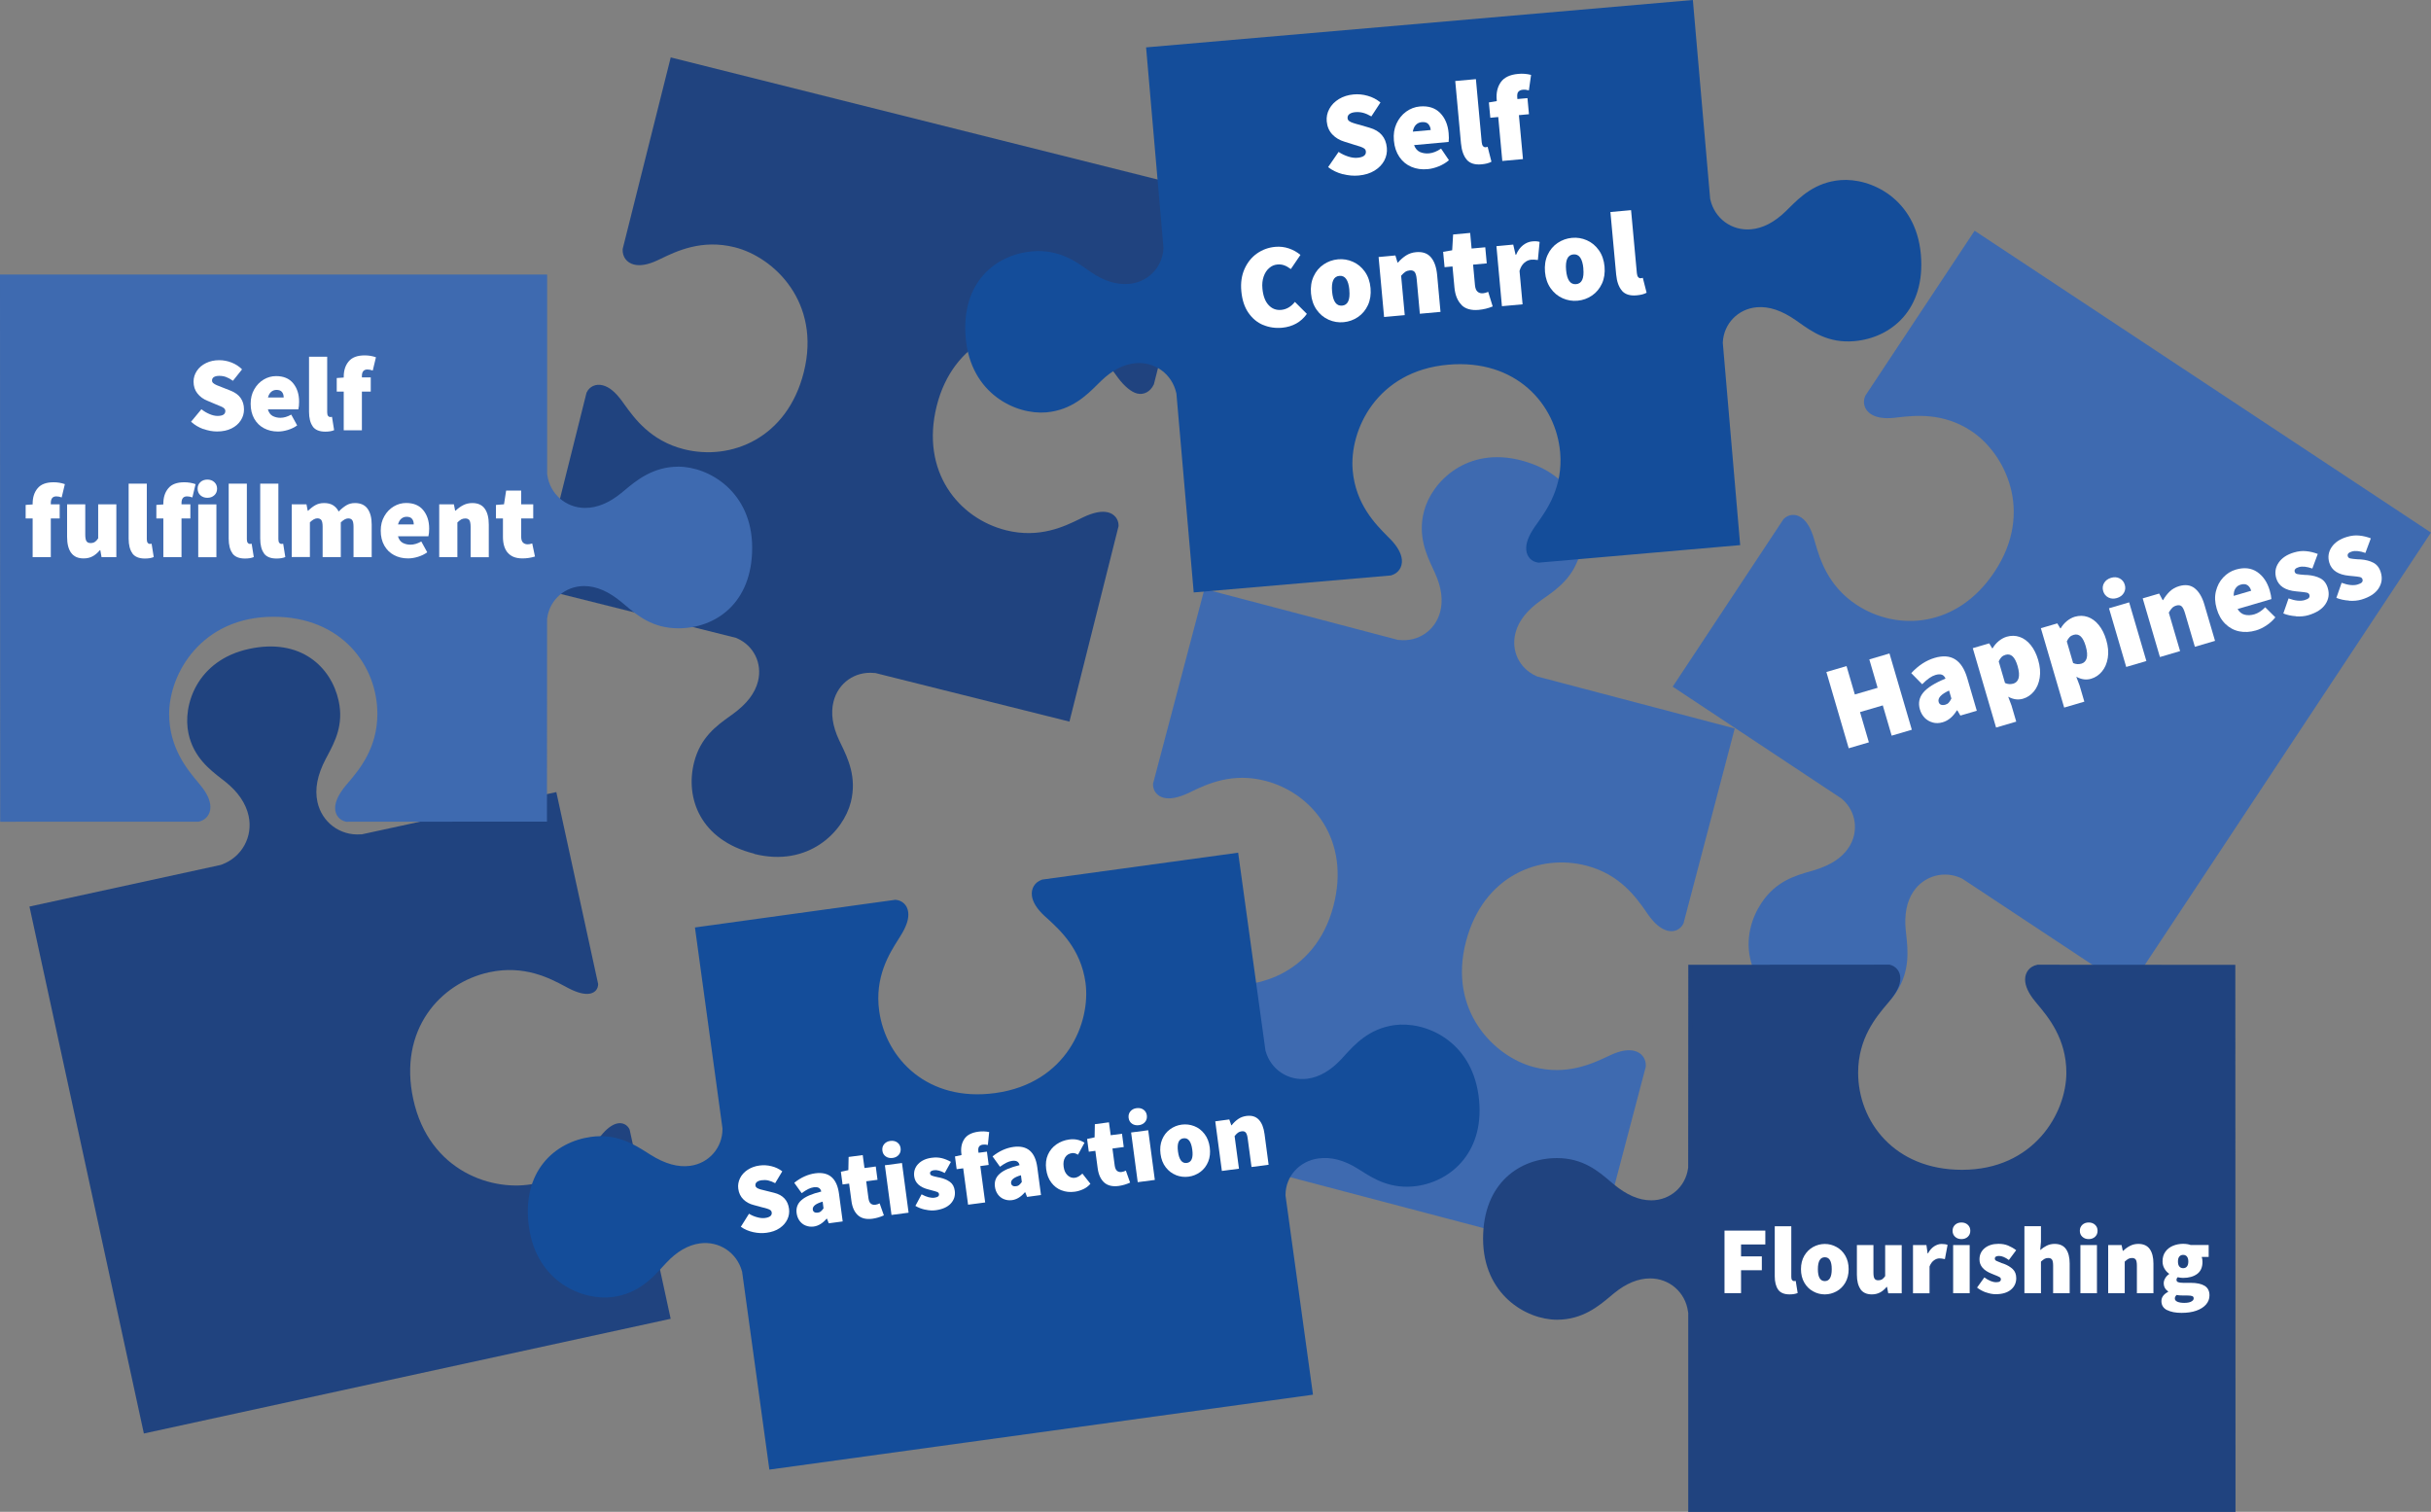 <svg xmlns="http://www.w3.org/2000/svg" id="Layer_2" viewBox="0 0 389.48 242.23"><rect x="0" y="0" width="389.48" height="242.23" fill="#808080" stroke="none"/><defs><style>.cls-1{fill:#20437f;}.cls-1,.cls-2,.cls-3,.cls-4{stroke-width:0px;}.cls-2{fill:#fff;}.cls-3{fill:#3e6ab0;}.cls-4{fill:#144d9a;}</style></defs><g id="Layer_1-2"><path class="cls-1" d="m4.72,145.25l30.65-6.67.16-.06c3.22-1.18,5.03-4.46,4.3-7.8-.44-2.01-1.7-3.86-3.78-5.51l-.57-.44c-1.89-1.47-4.47-3.47-5.28-7.23-.99-4.55,1.36-11.76,9.69-13.57,8.28-1.8,13.19,2.89,14.37,8.34.83,3.82-.62,6.55-1.79,8.75l-.27.51c-1.36,2.59-1.8,4.85-1.34,6.93.71,3.25,3.62,5.43,6.93,5.18h.17s31.17-6.77,31.17-6.77l6.7,30.75c0,.78-.47,1.36-1.26,1.53-.87.19-2.06-.11-3.54-.88l-.5-.27c-2.44-1.3-6.54-3.48-12.16-2.26-7.86,1.71-14.57,9.24-12.16,20.33,2.54,11.7,12.94,14.95,19.51,13.52,5.53-1.2,8.4-4.89,10.11-7.1l.43-.54c.89-1.12,1.81-1.81,2.64-1.99s1.64.2,1.98,1l6.57,30.3-84.4,18.38L4.72,145.25Z"></path><path class="cls-3" d="m178.7,148.44l.03-.06c.53-1.05,1.61-1.53,2.76-1.23.98.26,1.99,1.07,2.93,2.37l.4.57c1.57,2.2,4.2,5.89,9.46,7.28,6.27,1.65,16.41-1.04,19.35-12.19,2.78-10.56-3.35-18.09-10.85-20.06-5.34-1.41-9.41.52-11.84,1.68l-.51.25c-1.68.78-2.99,1.03-4.02.76s-1.69-1.12-1.68-2.15v-.08s8.24-31.21,8.24-31.21l31.02,8.16h.14c3.1.35,5.82-1.51,6.61-4.51.48-1.84.21-3.92-.83-6.19l-.3-.66c-1.05-2.24-2.5-5.32-1.46-9.27,1.25-4.75,6.91-10.41,15.58-8.13,8.62,2.27,10.97,9.04,9.47,14.73-1.06,4-3.7,5.85-5.82,7.34l-.47.33c-2.26,1.6-3.6,3.3-4.1,5.2-.76,2.87.6,5.72,3.3,6.94l.14.07,31.68,8.34-8.21,31.23-.03.06c-.49.95-1.49,1.39-2.56,1.1s-2.06-1.13-3.13-2.64l-.32-.47c-1.55-2.2-4.13-5.89-9.47-7.29-7.5-1.98-16.55,1.55-19.33,12.11-2.94,11.15,4.56,18.49,10.83,20.14,5.27,1.39,9.37-.53,11.83-1.68l.63-.29c1.44-.66,2.72-.87,3.71-.61,1.15.3,1.86,1.26,1.8,2.45v.07s-8.06,30.6-8.06,30.6l-84.99-22.39,8.09-30.66Z"></path><path class="cls-3" d="m179.3,148.66c.39-.77,1.17-1.12,2.02-.89s1.73.95,2.58,2.12l.4.56c1.62,2.27,4.33,6.08,9.82,7.52,6.52,1.72,17.08-1.07,20.13-12.65,2.89-10.97-3.5-18.79-11.3-20.84-5.57-1.47-9.76.53-12.27,1.72l-.51.25c-1.51.7-2.71.94-3.59.71-.76-.2-1.21-.78-1.2-1.52l8.05-30.53,30.45,8.01.19.02c3.42.37,6.41-1.68,7.29-4.99.52-1.98.23-4.22-.86-6.62l-.3-.66c-1.02-2.16-2.4-5.12-1.42-8.84,1.19-4.5,6.56-9.85,14.8-7.68s10.44,8.56,9.02,13.95c-1,3.78-3.53,5.55-5.57,6.98l-.47.33c-2.38,1.69-3.8,3.51-4.35,5.57-.84,3.18.66,6.34,3.65,7.69l.19.09,31.12,8.19-8.03,30.55c-.35.69-1.04.98-1.83.78-.87-.23-1.8-1.03-2.77-2.39l-.32-.46c-1.59-2.27-4.26-6.08-9.83-7.54-7.81-2.06-17.22,1.6-20.11,12.57-3.05,11.58,4.76,19.21,11.28,20.93,5.49,1.45,9.73-.53,12.26-1.72l.63-.29c1.31-.59,2.44-.79,3.28-.57s1.37.93,1.32,1.8l-7.88,29.93-83.76-22.07,7.91-29.98Z"></path><path class="cls-1" d="m120.84,136.78c-8.65-2.17-11.08-8.91-9.64-14.62,1.01-4.02,3.63-5.9,5.74-7.41l.46-.33c2.24-1.63,3.56-3.34,4.04-5.25.72-2.88-.67-5.72-3.38-6.91l-.14-.06-31.79-7.96,7.84-31.32.03-.06c.47-.96,1.47-1.4,2.55-1.13s2.07,1.11,3.16,2.61l.33.46c1.57,2.18,4.19,5.84,9.55,7.18,7.52,1.89,16.53-1.75,19.19-12.35,2.81-11.19-4.78-18.44-11.07-20.01-5.28-1.33-9.36.64-11.8,1.82l-.64.3c-1.44.67-2.71.9-3.69.65-1.17-.29-1.88-1.25-1.82-2.43v-.06s7.7-30.7,7.7-30.7l85.25,21.38-7.84,30.99-.03.06c-.54,1.13-1.59,1.69-2.66,1.42-.92-.23-2.03-1.14-3.04-2.49l-.41-.56c-1.6-2.2-4.27-5.85-9.55-7.17-7.32-1.84-16.49,1.81-19.1,12.19-2.66,10.6,3.57,18.05,11.09,19.94,5.37,1.35,9.41-.63,11.82-1.81l.51-.25c1.64-.79,2.99-1.06,4.01-.81s1.71,1.08,1.7,2.13v.08s-7.87,31.32-7.87,31.32l-31.12-7.79h-.14c-3.09-.31-5.79,1.58-6.54,4.59-.46,1.85-.16,3.93.9,6.18l.31.65c1.08,2.23,2.56,5.29,1.57,9.25-1.2,4.77-6.79,10.5-15.48,8.32Z"></path><path class="cls-1" d="m121,136.16c-8.22-2.06-10.54-8.44-9.18-13.85.95-3.79,3.47-5.59,5.49-7.04l.47-.33c2.36-1.72,3.76-3.55,4.28-5.62.8-3.19-.74-6.33-3.74-7.65l-.19-.08-31.22-7.82,7.67-30.64c.34-.69,1.03-1,1.82-.8.87.22,1.81,1.01,2.8,2.37l.33.45c1.62,2.25,4.33,6.03,9.92,7.43,7.83,1.96,17.2-1.81,19.96-12.81,2.91-11.61-4.99-19.15-11.53-20.79-5.5-1.38-9.72.65-12.24,1.86l-.63.29c-1.3.6-2.43.82-3.27.61s-1.39-.91-1.34-1.78l7.53-30.02,84.01,21.07-7.66,30.31c-.32.67-.99,1.31-1.93,1.07-.77-.19-1.77-1.03-2.68-2.25l-.41-.55c-1.65-2.25-4.4-6.03-9.91-7.42-7.62-1.91-17.17,1.88-19.87,12.65-2.76,11.01,3.72,18.75,11.55,20.71,5.59,1.4,9.76-.64,12.25-1.86l.51-.25c1.5-.72,2.7-.98,3.57-.76.77.19,1.22.77,1.22,1.51l-7.69,30.62-30.55-7.65-.19-.02c-3.42-.33-6.39,1.76-7.23,5.09-.5,1.99-.18,4.22.94,6.61l.31.65c1.04,2.15,2.46,5.09,1.53,8.82-1.13,4.51-6.44,9.93-14.71,7.85Z"></path><path class="cls-3" d="m55.41,131.65c-1.05-.23-1.72-1.09-1.72-2.18,0-1.04.59-2.28,1.76-3.68l.37-.43c1.73-2.05,4.64-5.48,4.64-10.98,0-7.73-5.72-15.56-16.64-15.56-11.53,0-16.72,9.1-16.72,15.56,0,5.43,2.9,8.91,4.64,10.98l.44.54c1,1.22,1.53,2.4,1.53,3.41,0,1.19-.75,2.12-1.91,2.35h-.06s-25.31,0-25.31,0H.03s-.03-87.67-.03-87.67h87.66s0,31.95,0,31.95l.02.12c.42,3.08,2.97,5.32,6.07,5.32,1.9,0,3.85-.8,5.78-2.38l.56-.46c1.79-1.5,4.5-3.77,8.59-3.77,4.91,0,11.83,4.03,11.83,12.99s-5.94,12.91-11.83,12.91c-4.14,0-6.6-2.08-8.58-3.76l-.45-.38c-2.12-1.77-4.1-2.63-6.07-2.63-3.01,0-5.49,2.15-5.91,5.12l-.02.13-.02,32.49-32.16.02-.07-.02Z"></path><path class="cls-3" d="m55.54,131.02c-.75-.16-1.22-.75-1.22-1.56,0-.89.54-1.99,1.61-3.26l.37-.44c1.78-2.11,4.79-5.65,4.79-11.39,0-8.05-5.93-16.2-17.28-16.2-11.97,0-17.36,9.47-17.36,16.2,0,5.66,3,9.25,4.79,11.39l.44.54c.9,1.1,1.39,2.14,1.39,3s-.55,1.56-1.4,1.73H6.42s-5.75-.01-5.75-.01l-.03-86.39h86.38s0,31.36,0,31.36l.02.17c.47,3.4,3.28,5.87,6.71,5.87,2.05,0,4.13-.85,6.18-2.53l.56-.46c1.83-1.54,4.34-3.63,8.19-3.63,4.65,0,11.19,3.83,11.19,12.36s-5.62,12.27-11.19,12.27c-3.91,0-6.27-2-8.17-3.61l-.44-.38c-2.24-1.87-4.36-2.79-6.49-2.79-3.33,0-6.08,2.38-6.54,5.67l-.02.17-.02,31.9-31.46.02Z"></path><path class="cls-2" d="m32.58,68.75c-.74-.27-1.4-.66-1.97-1.18l1.66-2c.39.32.82.57,1.29.77.46.2.89.3,1.29.3.83,0,1.25-.26,1.25-.78,0-.17-.06-.31-.17-.42-.11-.11-.29-.21-.53-.32s-.5-.22-.8-.33l-1.37-.58c-.66-.26-1.19-.65-1.6-1.17-.41-.52-.62-1.15-.62-1.9,0-.62.18-1.19.53-1.72.35-.53.84-.94,1.47-1.25s1.33-.46,2.11-.46c.66,0,1.31.12,1.96.37.65.25,1.22.62,1.7,1.1l-1.46,1.83c-.38-.27-.75-.47-1.09-.6-.34-.13-.71-.19-1.11-.19-.36,0-.64.07-.85.19-.2.13-.3.31-.3.55,0,.17.06.31.19.42.12.11.32.23.58.34.26.11.55.23.86.34l1.34.53c1.43.56,2.15,1.57,2.15,3.02,0,.63-.17,1.22-.52,1.75-.34.54-.84.97-1.49,1.29s-1.41.48-2.3.48c-.72,0-1.45-.13-2.19-.4Z"></path><path class="cls-2" d="m47.8,65.59h-4.88c.14.5.39.85.75,1.05.37.2.79.3,1.26.3.54,0,1.12-.17,1.73-.51l.95,1.73c-.44.32-.94.56-1.5.73-.56.17-1.09.25-1.58.25-.84,0-1.58-.18-2.24-.53-.66-.35-1.18-.86-1.56-1.53-.38-.67-.57-1.47-.57-2.38s.19-1.66.58-2.33c.38-.67.89-1.19,1.51-1.56s1.28-.55,1.98-.55c1.2,0,2.11.38,2.74,1.15.63.77.95,1.75.95,2.95,0,.5-.04.9-.12,1.22Zm-2.35-1.9c0-.36-.09-.66-.27-.88-.18-.23-.47-.34-.88-.34-.32,0-.6.1-.84.3-.24.2-.42.51-.53.92h2.52Z"></path><path class="cls-2" d="m50.11,68.32c-.4-.55-.6-1.34-.6-2.35v-8.81h2.91v8.91c0,.26.05.45.14.57s.21.18.33.18c.11,0,.21-.01.3-.03l.34,2.13c-.35.16-.83.24-1.42.24-.94,0-1.61-.28-2.01-.83Z"></path><path class="cls-2" d="m58.21,59.46c-.15.16-.23.43-.23.81v.2h1.42v2.27h-1.42v6.2h-2.91v-6.2h-1.12v-2.17l1.12-.08v-.12c0-1.01.26-1.83.8-2.47.53-.64,1.38-.96,2.56-.96.63,0,1.23.1,1.8.3l-.51,2.13c-.3-.11-.59-.17-.85-.17-.28,0-.5.08-.65.24Z"></path><path class="cls-2" d="m8.37,79.79c-.15.16-.23.43-.23.81v.2h1.42v2.27h-1.42v6.2h-2.91v-6.2h-1.12v-2.17l1.12-.08v-.12c0-1.01.26-1.83.8-2.47.53-.64,1.38-.96,2.56-.96.63,0,1.23.1,1.8.3l-.51,2.13c-.3-.11-.59-.17-.85-.17-.28,0-.5.08-.65.24Z"></path><path class="cls-2" d="m11.39,88.57c-.43-.6-.64-1.45-.64-2.55v-5.22h2.91v4.85c0,.52.07.88.2,1.07.13.19.35.29.65.29.27,0,.49-.06.67-.17.18-.11.36-.3.55-.58v-5.46h2.91v8.47h-2.37l-.2-1.12h-.07c-.36.43-.75.76-1.16.98-.41.23-.9.34-1.45.34-.9,0-1.57-.3-2-.91Z"></path><path class="cls-2" d="m21.21,88.65c-.4-.55-.6-1.34-.6-2.35v-8.81h2.91v8.91c0,.26.05.45.14.57s.21.18.33.18c.11,0,.21-.01.3-.03l.34,2.13c-.35.16-.83.24-1.42.24-.94,0-1.61-.28-2.01-.83Z"></path><path class="cls-2" d="m29.31,79.79c-.15.16-.23.43-.23.81v.2h1.42v2.27h-1.42v6.2h-2.91v-6.2h-1.12v-2.17l1.12-.08v-.12c0-1.01.26-1.83.8-2.47.53-.64,1.38-.96,2.56-.96.63,0,1.23.1,1.8.3l-.51,2.13c-.3-.11-.59-.17-.85-.17-.28,0-.5.08-.65.24Zm2.79-.44c-.29-.27-.44-.62-.44-1.05s.15-.78.44-1.05c.29-.27.67-.41,1.12-.41s.83.14,1.12.41c.29.27.44.62.44,1.05s-.15.78-.44,1.05c-.29.27-.67.41-1.12.41s-.82-.14-1.12-.41Zm-.34,1.46h2.91v8.47h-2.91v-8.47Z"></path><path class="cls-2" d="m37.24,88.65c-.4-.55-.6-1.34-.6-2.35v-8.81h2.91v8.91c0,.26.05.45.14.57s.21.18.33.18c.11,0,.21-.01.3-.03l.34,2.13c-.35.16-.83.24-1.42.24-.94,0-1.61-.28-2.01-.83Z"></path><path class="cls-2" d="m42.29,88.65c-.4-.55-.6-1.34-.6-2.35v-8.81h2.91v8.91c0,.26.05.45.14.57s.21.18.33.18c.11,0,.21-.01.3-.03l.34,2.13c-.35.16-.83.24-1.42.24-.94,0-1.61-.28-2.01-.83Z"></path><path class="cls-2" d="m46.73,80.8h2.37l.2,1.03h.07c.41-.4.8-.7,1.19-.91s.84-.32,1.36-.32c.56,0,1.04.11,1.42.34.38.23.69.56.92,1.02.42-.43.83-.76,1.23-1,.4-.24.86-.36,1.38-.36.9,0,1.58.3,2.02.91s.66,1.46.66,2.54v5.22h-2.91v-4.85c0-.52-.07-.88-.2-1.07-.13-.19-.35-.29-.65-.29-.36,0-.76.22-1.19.64v5.56h-2.91v-4.85c0-.52-.07-.88-.2-1.07-.13-.19-.35-.29-.65-.29-.36,0-.76.22-1.19.64v5.56h-2.91v-8.47Z"></path><path class="cls-2" d="m68.64,85.92h-4.88c.14.5.39.85.75,1.05.37.2.79.3,1.26.3.54,0,1.12-.17,1.73-.51l.95,1.73c-.44.32-.94.56-1.5.73-.56.17-1.09.25-1.58.25-.84,0-1.58-.18-2.24-.53-.66-.35-1.18-.86-1.56-1.53-.38-.67-.57-1.47-.57-2.38s.19-1.66.58-2.33c.38-.67.89-1.19,1.51-1.56s1.28-.55,1.98-.55c1.2,0,2.11.38,2.74,1.15.63.77.95,1.75.95,2.95,0,.5-.04.9-.12,1.22Zm-2.35-1.9c0-.36-.09-.66-.27-.88-.18-.23-.47-.34-.88-.34-.32,0-.6.1-.84.3-.24.2-.42.51-.53.92h2.52Z"></path><path class="cls-2" d="m70.35,80.8h2.37l.2,1.02h.07c.39-.37.81-.67,1.24-.89.43-.22.91-.33,1.44-.33.9,0,1.57.3,2,.91.43.6.64,1.45.64,2.55v5.22h-2.91v-4.85c0-.52-.07-.88-.19-1.07-.13-.19-.35-.29-.65-.29-.25,0-.46.05-.64.14-.18.1-.39.26-.64.5v5.56h-2.91v-8.47Z"></path><path class="cls-2" d="m81.34,88.56c-.51-.61-.76-1.46-.76-2.54v-2.95h-1.12v-2.17l1.29-.1.34-2.2h2.41v2.2h1.93v2.27h-1.93v2.9c0,.44.09.76.28.95s.43.29.74.29c.23,0,.47-.04.75-.14l.44,2.1c-.66.2-1.32.3-2,.3-1.06,0-1.85-.3-2.35-.91Z"></path><path class="cls-3" d="m286.45,161.66c-7.44-4.92-7.49-12.08-4.24-16.99,2.29-3.46,5.38-4.36,7.87-5.08l.55-.16c2.65-.79,4.47-1.98,5.55-3.62,1.66-2.51,1.24-5.77-1.01-7.75l-.1-.09-27.08-17.95,17.75-26.84.05-.05c.76-.75,1.85-.84,2.77-.23s1.58,1.75,2.09,3.5l.16.55c.75,2.58,2.01,6.89,6.6,9.93,6.45,4.27,16.13,3.82,22.16-5.29,6.37-9.62,1.64-18.97-3.74-22.53-4.53-3-9.02-2.49-11.71-2.19l-.7.08c-1.58.16-2.85-.05-3.69-.61-1-.66-1.36-1.79-.91-2.88l.03-.06,17.51-26.43,73.11,48.36-48.39,73.12-26.66-17.64-.11-.06c-2.79-1.35-6.07-.45-7.78,2.13-1.05,1.59-1.45,3.65-1.21,6.14l.08.73c.27,2.46.64,5.84-1.6,9.23-2.71,4.1-9.89,7.64-17.37,2.69Z"></path><path class="cls-3" d="m286.8,161.13c-7.07-4.68-7.13-11.46-4.05-16.11,2.16-3.26,5.13-4.12,7.52-4.82l.55-.16c2.81-.84,4.73-2.1,5.91-3.88,1.84-2.78,1.37-6.39-1.12-8.58l-.13-.11-26.59-17.62,17.36-26.25c.55-.54,1.3-.61,1.97-.16.74.49,1.36,1.55,1.83,3.15l.16.54c.77,2.65,2.07,7.11,6.86,10.28,6.71,4.44,16.78,3.99,23.04-5.47,6.61-9.98,1.68-19.7-3.92-23.42-4.72-3.13-9.37-2.6-12.14-2.29l-.69.08c-1.42.14-2.55-.04-3.27-.51s-1-1.31-.67-2.11l17.13-25.85,72.05,47.66-47.69,72.05-26.16-17.31-.15-.08c-3.09-1.49-6.7-.5-8.59,2.36-1.13,1.71-1.57,3.92-1.31,6.55l.08.72c.26,2.38.63,5.62-1.5,8.83-2.57,3.88-9.37,7.22-16.48,2.51Z"></path><path class="cls-2" d="m292.61,107.67l3.23-.95,1.33,4.55,3.65-1.07-1.33-4.55,3.23-.95,3.58,12.22-3.23.95-1.42-4.85-3.65,1.07,1.42,4.85-3.23.95-3.58-12.22Z"></path><path class="cls-2" d="m309.65,115.76c-.51-.14-.94-.39-1.3-.76-.35-.37-.61-.82-.76-1.35-.29-.99-.11-1.88.53-2.67.65-.79,1.84-1.54,3.58-2.25-.14-.33-.33-.54-.59-.63-.26-.09-.59-.08-1.01.04-.33.1-.66.26-1,.5-.34.24-.72.56-1.14.99l-1.75-1.78c1.14-1.23,2.39-2.05,3.77-2.45,2.61-.76,4.34.32,5.2,3.25l1.53,5.23-2.63.77-.49-.84-.08.02c-.62,1-1.37,1.63-2.26,1.89-.56.17-1.1.18-1.61.04Zm2.58-3.2c.14-.16.28-.37.41-.64l-.37-1.28c-1.3.6-1.85,1.21-1.67,1.84.06.21.19.36.37.43.19.07.42.07.69,0,.24-.07.43-.18.56-.34Z"></path><path class="cls-2" d="m316.07,103.85l2.63-.77.48.8.07-.02c.26-.44.59-.83.98-1.15s.81-.55,1.26-.69c.73-.21,1.42-.2,2.09.03.67.23,1.26.67,1.77,1.3.51.63.91,1.43,1.19,2.38.31,1.04.39,2,.25,2.87-.14.87-.45,1.6-.93,2.18-.48.58-1.06.97-1.74,1.17-.78.23-1.57.12-2.38-.32l.53,1.4.76,2.59-3.23.95-3.73-12.71Zm7.33,4.82c.14-.46.09-1.11-.15-1.95-.22-.75-.49-1.27-.81-1.56-.32-.29-.7-.37-1.14-.24-.25.07-.46.19-.63.36-.17.17-.32.4-.45.69l1.01,3.46c.43.2.87.23,1.34.1.41-.12.69-.41.84-.87Z"></path><path class="cls-2" d="m326.98,100.65l2.63-.77.48.8.07-.02c.26-.44.59-.83.98-1.15s.81-.55,1.26-.69c.73-.21,1.42-.2,2.09.03.67.23,1.26.67,1.77,1.3.51.63.91,1.43,1.19,2.38.31,1.04.39,2,.25,2.87-.14.87-.45,1.6-.93,2.18-.48.58-1.06.97-1.74,1.17-.78.23-1.57.12-2.38-.32l.53,1.4.76,2.59-3.23.95-3.73-12.71Zm7.33,4.82c.14-.46.09-1.11-.15-1.95-.22-.75-.49-1.27-.81-1.56-.32-.29-.7-.37-1.14-.24-.25.07-.46.19-.63.36-.17.17-.32.4-.45.69l1.01,3.46c.43.2.87.23,1.34.1.41-.12.69-.41.84-.87Z"></path><path class="cls-2" d="m337.79,95.73c-.41-.21-.69-.55-.83-1.02s-.09-.91.15-1.31c.24-.4.61-.67,1.11-.82s.96-.12,1.37.09c.41.21.69.55.83,1.02s.09.91-.15,1.31c-.24.4-.61.67-1.11.82s-.96.12-1.37-.09Zm.1,1.73l3.23-.95,2.76,9.4-3.23.95-2.76-9.4Z"></path><path class="cls-2" d="m343.3,95.87l2.63-.77.56,1.06.07-.02c.32-.54.68-1.01,1.08-1.39s.9-.66,1.49-.84c1-.29,1.84-.18,2.51.36s1.19,1.4,1.54,2.62l1.7,5.79-3.23.95-1.58-5.38c-.17-.58-.36-.95-.56-1.12-.21-.17-.48-.21-.82-.11-.28.08-.5.2-.67.37-.17.17-.35.42-.55.76l1.81,6.17-3.23.95-2.76-9.4Z"></path><path class="cls-2" d="m363.9,95.99l-5.41,1.59c.31.51.7.81,1.18.92.47.11.97.08,1.5-.07.6-.18,1.19-.55,1.75-1.13l1.62,1.61c-.39.49-.86.93-1.43,1.3-.56.37-1.12.64-1.68.8-.93.27-1.82.32-2.66.15-.85-.17-1.59-.57-2.23-1.19s-1.11-1.44-1.4-2.46-.33-1.9-.12-2.77c.21-.87.6-1.61,1.17-2.22.57-.61,1.24-1.03,2.02-1.26,1.33-.39,2.47-.26,3.42.38.95.65,1.62,1.63,2.01,2.96.16.55.25,1.02.27,1.39Zm-3.23-1.34c-.12-.4-.31-.7-.59-.89s-.64-.22-1.09-.09c-.35.1-.63.3-.83.6-.21.3-.3.7-.29,1.2l2.8-.82Z"></path><path class="cls-2" d="m367.84,98.73c-.74-.05-1.41-.19-2.02-.44l.84-2.41c1.04.38,1.89.47,2.57.27.34-.1.57-.22.68-.35.12-.14.15-.3.09-.49s-.2-.31-.43-.36-.62-.1-1.17-.15c-.07,0-.15-.01-.23-.02-.08,0-.18-.02-.29-.03-1.76-.16-2.82-.86-3.19-2.09-.27-.91-.14-1.75.38-2.51.52-.76,1.34-1.3,2.45-1.63.7-.21,1.36-.28,1.98-.21.62.06,1.23.21,1.84.44l-.87,2.34c-.88-.31-1.6-.39-2.15-.23s-.78.42-.67.77c.06.19.2.31.43.35.23.05.61.09,1.14.13.11,0,.27,0,.5.02.78.06,1.46.23,2.03.53s.98.82,1.2,1.59c.27.92.14,1.77-.39,2.56-.53.79-1.44,1.37-2.71,1.75-.6.18-1.27.24-2.02.19Z"></path><path class="cls-2" d="m376.34,96.23c-.74-.05-1.41-.19-2.02-.44l.84-2.41c1.04.38,1.89.47,2.57.27.34-.1.57-.22.68-.35.12-.14.15-.3.09-.49s-.2-.31-.43-.36-.62-.1-1.17-.15c-.07,0-.15-.01-.23-.02-.08,0-.18-.02-.29-.03-1.76-.16-2.82-.86-3.19-2.09-.27-.91-.14-1.75.38-2.51.52-.76,1.34-1.3,2.45-1.63.7-.21,1.36-.28,1.98-.21.62.06,1.23.21,1.84.44l-.87,2.34c-.88-.31-1.6-.39-2.15-.23s-.78.42-.67.77c.06.19.2.31.43.35.23.05.61.09,1.14.13.11,0,.27,0,.5.02.78.06,1.46.23,2.03.53s.98.82,1.2,1.59c.27.92.14,1.77-.39,2.56-.53.79-1.44,1.37-2.71,1.75-.6.18-1.27.24-2.02.19Z"></path><path class="cls-4" d="m246.44,90.14c-1.07-.13-1.81-.93-1.91-2.02s.38-2.3,1.43-3.82l.33-.46c1.56-2.2,4.15-5.87,3.67-11.35-.67-7.7-7.04-15-17.93-14.06-11.49,1-15.87,10.51-15.31,16.94.47,5.41,3.66,8.62,5.56,10.54l.5.5c1.1,1.13,1.73,2.26,1.82,3.27.1,1.19-.56,2.17-1.7,2.5l-.06.02-31.59,2.72-2.77-31.84-.03-.13c-.68-3.02-3.42-5.03-6.51-4.76-1.9.16-3.77,1.13-5.56,2.87l-.51.5c-1.77,1.76-4.18,4.15-8.24,4.51-4.89.42-12.13-2.99-12.91-11.92s4.8-13.37,10.67-13.88c4.18-.36,6.95,1.6,8.78,2.9l.47.33c2.16,1.51,4.21,2.16,6.27,1.98,3.02-.26,5.33-2.65,5.49-5.67v-.14s-2.78-32.08-2.78-32.08L271.22,0l2.77,31.85.03.12c.69,3.04,3.42,5.04,6.51,4.77,1.89-.16,3.76-1.13,5.55-2.87l.52-.51c1.76-1.75,4.17-4.15,8.24-4.5,4.89-.42,12.13,2.99,12.91,11.92.77,8.88-4.8,13.37-10.67,13.88-4.13.36-6.76-1.5-8.87-3l-.47-.33c-2.26-1.58-4.31-2.27-6.28-2.1-3,.26-5.29,2.62-5.44,5.61v.13s2.78,32.37,2.78,32.37l-32.27,2.81h-.07Z"></path><path class="cls-4" d="m246.52,89.51c-.77-.1-1.28-.64-1.35-1.45-.08-.89.37-2.03,1.32-3.4l.32-.46c1.6-2.26,4.28-6.04,3.79-11.77-.7-8.02-7.31-15.62-18.62-14.64-11.93,1.04-16.47,10.94-15.89,17.64.49,5.65,3.79,8.96,5.75,10.94l.49.49c.99,1.02,1.56,2.02,1.64,2.87s-.41,1.59-1.24,1.84l-30.89,2.66-2.72-31.25-.03-.16c-.75-3.35-3.78-5.56-7.19-5.26-2.05.18-4.05,1.2-5.94,3.05l-.52.51c-1.7,1.68-4.01,3.99-7.84,4.32-4.63.4-11.48-2.85-12.22-11.34-.73-8.44,4.54-12.71,10.09-13.19,3.94-.34,6.5,1.47,8.36,2.79l.47.34c2.29,1.6,4.47,2.28,6.69,2.09,3.34-.29,5.9-2.93,6.08-6.27v-.18s-2.73-31.49-2.73-31.49L270.64.69l2.72,31.26.04.16c.76,3.35,3.78,5.56,7.19,5.26,2.05-.18,4.04-1.2,5.94-3.04l.52-.51c1.69-1.68,4.01-3.98,7.84-4.32,4.63-.4,11.48,2.85,12.22,11.34.73,8.45-4.54,12.71-10.09,13.19-3.9.34-6.42-1.45-8.45-2.89l-.47-.33c-2.39-1.67-4.58-2.39-6.7-2.21-3.32.29-5.85,2.9-6.03,6.21v.18s2.73,31.78,2.73,31.78l-31.56,2.75Z"></path><path class="cls-2" d="m215.14,27.91c-.87-.22-1.66-.6-2.36-1.13l1.68-2.44c.48.32.99.56,1.54.74.55.18,1.04.24,1.49.2.95-.09,1.4-.43,1.34-1.02-.02-.19-.1-.34-.24-.45-.14-.11-.35-.21-.63-.31s-.59-.19-.94-.29l-1.62-.51c-.77-.23-1.42-.61-1.94-1.16-.52-.55-.82-1.24-.9-2.09-.06-.7.07-1.37.42-2.01.34-.63.85-1.15,1.53-1.57.68-.41,1.46-.66,2.35-.74.74-.07,1.5,0,2.26.22.76.21,1.45.57,2.05,1.07l-1.46,2.23c-.46-.27-.9-.46-1.3-.57-.41-.11-.83-.15-1.28-.11-.41.04-.72.14-.94.31-.22.17-.31.39-.29.66.02.19.1.35.26.46.15.12.38.22.69.32.31.1.64.2,1.02.29l1.57.46c1.69.49,2.6,1.56,2.75,3.2.07.72-.07,1.4-.4,2.04-.34.64-.85,1.18-1.56,1.62-.7.43-1.55.7-2.55.79-.82.08-1.66,0-2.53-.22Z"></path><path class="cls-2" d="m232.09,22.74l-5.54.51c.21.55.53.92.96,1.11.44.19.93.26,1.46.21.61-.06,1.25-.31,1.91-.76l1.26,1.86c-.47.4-1.01.73-1.63.98-.62.25-1.21.4-1.77.45-.95.09-1.82-.03-2.6-.36-.79-.33-1.43-.85-1.93-1.58s-.8-1.6-.89-2.64.05-1.9.41-2.7c.37-.8.88-1.44,1.55-1.93.67-.48,1.4-.76,2.19-.83,1.36-.12,2.44.22,3.24,1.02.8.81,1.26,1.89,1.38,3.25.05.56.05,1.03,0,1.4Zm-2.87-1.91c-.04-.41-.17-.73-.4-.97s-.57-.33-1.04-.29c-.36.03-.67.17-.92.42-.26.25-.42.62-.51,1.1l2.86-.26Z"></path><path class="cls-2" d="m235,25.59c-.51-.59-.82-1.46-.93-2.61l-.92-10,3.31-.3.93,10.11c.03.3.1.5.22.63.12.13.25.18.39.17.13-.01.24-.03.34-.07l.61,2.39c-.38.22-.91.36-1.59.42-1.06.1-1.85-.15-2.36-.73Z"></path><path class="cls-2" d="m243.26,14.69c-.16.2-.21.51-.17.95l.02.23,1.61-.15.24,2.58-1.61.15.65,7.04-3.31.3-.65-7.04-1.27.12-.23-2.46,1.26-.21v-.13c-.12-1.14.1-2.1.63-2.88.54-.78,1.47-1.23,2.8-1.35.72-.07,1.41-.01,2.07.16l-.35,2.48c-.36-.1-.68-.13-.98-.1-.32.03-.56.14-.72.34Z"></path><path class="cls-2" d="m202.37,52.07c-.95-.4-1.73-1.05-2.36-1.96s-1-2.05-1.13-3.43.05-2.54.51-3.59c.47-1.04,1.13-1.87,2-2.48.87-.61,1.84-.96,2.92-1.06.77-.07,1.5.02,2.2.26s1.31.59,1.84,1.03l-1.54,2.27c-.37-.28-.73-.48-1.06-.6-.34-.12-.7-.17-1.1-.13-.49.04-.93.23-1.31.57-.39.33-.68.78-.88,1.35-.2.57-.27,1.22-.2,1.95.11,1.15.43,2.03.98,2.62.55.6,1.23.86,2.05.78s1.57-.51,2.17-1.28l1.92,1.92c-.47.66-1.04,1.18-1.71,1.55-.67.37-1.42.59-2.24.67-1.09.1-2.11-.05-3.06-.45Z"></path><path class="cls-2" d="m212.87,51.23c-.77-.34-1.41-.87-1.92-1.59-.51-.72-.82-1.6-.91-2.62s.05-1.94.42-2.74c.37-.8.9-1.44,1.6-1.91.69-.47,1.46-.74,2.29-.82s1.63.05,2.4.39c.77.34,1.41.87,1.92,1.59.51.72.82,1.6.91,2.62s-.05,1.94-.42,2.74c-.37.8-.91,1.44-1.6,1.91-.69.47-1.46.74-2.29.82s-1.63-.05-2.4-.39Zm3.32-4.77c-.15-1.59-.68-2.34-1.6-2.26s-1.31.92-1.17,2.51.68,2.34,1.6,2.26,1.31-.92,1.16-2.51Z"></path><path class="cls-2" d="m220.87,41.18l2.69-.25.34,1.13h.08c.41-.47.85-.85,1.31-1.14s1-.47,1.6-.52c1.03-.09,1.81.18,2.36.82s.88,1.58,1,2.83l.54,5.92-3.31.3-.5-5.5c-.05-.59-.17-.99-.33-1.19-.17-.2-.42-.29-.77-.26-.28.03-.52.1-.72.23-.2.13-.42.34-.68.63l.58,6.31-3.31.3-.88-9.61Z"></path><path class="cls-2" d="m234.15,48.84c-.64-.64-1.02-1.57-1.13-2.8l-.31-3.35-1.27.12-.23-2.46,1.45-.25.15-2.53,2.73-.25.23,2.5,2.19-.2.24,2.58-2.19.2.3,3.29c.05.5.18.85.42,1.05.23.2.52.28.87.25.26-.02.53-.1.83-.23l.72,2.34c-.72.3-1.47.48-2.24.55-1.2.11-2.13-.15-2.77-.79Z"></path><path class="cls-2" d="m239.75,39.44l2.69-.25.38,1.63h.08c.28-.67.65-1.17,1.11-1.53.46-.36.95-.56,1.45-.61s.9-.02,1.21.08l-.28,2.9c-.47-.06-.83-.08-1.09-.05-.38.04-.75.2-1.09.5-.34.3-.6.73-.76,1.3l.49,5.35-3.31.3-.88-9.61Z"></path><path class="cls-2" d="m250.36,47.79c-.77-.34-1.41-.87-1.92-1.59-.51-.72-.82-1.6-.91-2.62s.05-1.94.42-2.74c.37-.8.9-1.44,1.6-1.91.69-.47,1.46-.74,2.29-.82s1.63.05,2.4.39c.77.34,1.41.87,1.92,1.59.51.72.82,1.6.91,2.62s-.05,1.94-.42,2.74c-.37.8-.91,1.44-1.6,1.91-.69.47-1.46.74-2.29.82s-1.63-.05-2.4-.39Zm3.32-4.77c-.15-1.59-.68-2.34-1.6-2.26s-1.31.92-1.17,2.51.68,2.34,1.6,2.26,1.31-.92,1.16-2.51Z"></path><path class="cls-2" d="m259.86,46.58c-.51-.59-.82-1.46-.93-2.61l-.92-10,3.31-.3.93,10.11c.03.3.1.5.22.63.12.13.25.18.39.17.13-.01.24-.03.34-.07l.61,2.39c-.38.22-.91.36-1.59.42-1.06.1-1.85-.15-2.36-.73Z"></path><path class="cls-1" d="m270.46,210.27l-.02-.14c-.42-3.07-2.97-5.3-6.07-5.3-1.91,0-3.85.8-5.78,2.38l-.55.46c-1.9,1.59-4.51,3.78-8.59,3.78-4.92,0-11.84-4.03-11.84-12.99s5.94-12.91,11.84-12.91c4.14,0,6.6,2.08,8.57,3.76l.45.38c2.12,1.77,4.1,2.63,6.08,2.63,3.01,0,5.49-2.15,5.9-5.12l.02-.13.02-32.49,32.18-.02h.07c1.05.24,1.72,1.1,1.72,2.2s-.58,2.26-1.76,3.68l-.37.44c-1.73,2.05-4.63,5.47-4.63,10.99,0,7.73,5.72,15.56,16.64,15.56,11.53,0,16.72-9.1,16.72-15.56,0-5.44-2.9-8.91-4.64-10.98l-.44-.54c-1-1.23-1.53-2.4-1.53-3.41,0-1.19.75-2.11,1.91-2.35l.07-.02,31.7.02.03,87.66h-87.68s0-31.96,0-31.96Z"></path><path class="cls-1" d="m271.1,210.22l-.02-.17c-.46-3.4-3.28-5.86-6.71-5.86-2.05,0-4.13.85-6.18,2.52l-.56.46c-1.84,1.54-4.34,3.63-8.19,3.63-4.65,0-11.2-3.83-11.2-12.36s5.63-12.28,11.2-12.28c3.91,0,6.27,2,8.17,3.61l.44.38c2.24,1.87,4.36,2.78,6.49,2.78,3.33,0,6.08-2.38,6.54-5.67l.02-.17.02-31.89,31.48-.02c.75.16,1.22.75,1.22,1.56,0,.89-.54,1.99-1.61,3.27l-.37.43c-1.78,2.11-4.79,5.65-4.79,11.4,0,8.05,5.93,16.2,17.28,16.2,11.97,0,17.36-9.48,17.36-16.2,0-5.66-3-9.25-4.79-11.39l-.44-.54c-.9-1.1-1.38-2.14-1.38-3s.54-1.55,1.4-1.73l31,.02.03,86.38h-86.4s0-31.36,0-31.36Z"></path><path class="cls-2" d="m276.29,197.17h6.54v2.22h-3.89v1.91h3.33v2.22h-3.33v3.67h-2.65v-10.02Z"></path><path class="cls-2" d="m284.89,206.63c-.36-.5-.55-1.22-.55-2.14v-8.02h2.65v8.11c0,.24.04.41.13.52.09.11.19.16.3.16.1,0,.19-.01.28-.03l.31,1.94c-.32.14-.75.22-1.3.22-.85,0-1.46-.25-1.83-.76Z"></path><path class="cls-2" d="m290.48,206.9c-.59-.32-1.06-.79-1.41-1.4-.35-.61-.53-1.33-.53-2.15s.18-1.54.53-2.15c.36-.61.83-1.08,1.41-1.4.59-.32,1.21-.49,1.88-.49s1.29.16,1.88.49c.59.32,1.06.79,1.41,1.4s.53,1.33.53,2.15-.18,1.54-.53,2.15c-.35.61-.83,1.08-1.41,1.4-.59.32-1.21.49-1.88.49s-1.29-.16-1.88-.49Zm2.99-3.55c0-1.27-.37-1.91-1.11-1.91s-1.11.64-1.11,1.91.37,1.91,1.11,1.91,1.11-.64,1.11-1.91Z"></path><path class="cls-2" d="m298.09,206.56c-.39-.55-.59-1.32-.59-2.32v-4.75h2.65v4.41c0,.47.06.8.18.97.12.18.32.26.59.26.25,0,.45-.05.61-.15s.33-.28.5-.52v-4.96h2.65v7.71h-2.16l-.19-1.02h-.06c-.33.39-.68.69-1.06.89s-.82.31-1.32.31c-.82,0-1.43-.28-1.82-.83Z"></path><path class="cls-2" d="m306.48,199.49h2.16l.19,1.33h.06c.27-.5.6-.88.99-1.13.4-.25.79-.38,1.19-.38s.72.05.96.15l-.43,2.28c-.37-.08-.66-.12-.86-.12-.31,0-.61.11-.9.32-.29.21-.53.54-.7.98v4.29h-2.65v-7.71Z"></path><path class="cls-2" d="m313.23,198.16c-.27-.25-.4-.57-.4-.96s.13-.71.4-.96.61-.37,1.02-.37.75.12,1.02.37c.27.25.4.57.4.96s-.13.71-.4.96c-.27.25-.61.37-1.02.37s-.75-.12-1.02-.37Zm-.31,1.33h2.65v7.71h-2.65v-7.71Z"></path><path class="cls-2" d="m318.18,207.08c-.55-.2-1.02-.46-1.43-.78l1.17-1.63c.7.51,1.33.77,1.88.77.28,0,.47-.04.59-.12.12-.08.18-.19.18-.35s-.08-.28-.25-.37-.45-.22-.85-.37c-.05-.02-.11-.04-.17-.07-.06-.03-.13-.05-.22-.09-1.29-.51-1.94-1.27-1.94-2.28,0-.75.28-1.35.84-1.81s1.3-.69,2.21-.69c.58,0,1.09.09,1.54.28s.88.43,1.29.74l-1.17,1.57c-.6-.43-1.12-.65-1.57-.65s-.68.14-.68.43c0,.15.08.28.25.36s.44.2.83.35c.08.02.2.06.37.12.58.22,1.05.5,1.42.85.37.35.56.84.56,1.46,0,.75-.29,1.37-.86,1.84-.58.48-1.39.72-2.44.72-.49,0-1.01-.1-1.56-.3Z"></path><path class="cls-2" d="m324.34,196.46h2.65v2.5l-.12,1.33c.33-.29.68-.52,1.05-.71.37-.18.79-.28,1.26-.28.82,0,1.43.28,1.82.83.39.55.59,1.32.59,2.32v4.75h-2.65v-4.41c0-.47-.06-.8-.18-.97-.12-.17-.32-.26-.59-.26-.23,0-.42.04-.59.13-.16.09-.36.24-.59.45v5.06h-2.65v-10.73Z"></path><path class="cls-2" d="m333.62,198.16c-.27-.25-.4-.57-.4-.96s.13-.71.4-.96.61-.37,1.02-.37.75.12,1.02.37c.27.25.4.57.4.96s-.13.71-.4.96c-.27.25-.61.37-1.02.37s-.75-.12-1.02-.37Zm-.31,1.33h2.65v7.71h-2.65v-7.71Z"></path><path class="cls-2" d="m337.75,199.49h2.16l.19.92h.06c.36-.34.73-.61,1.13-.81s.83-.3,1.31-.3c.82,0,1.43.28,1.82.83.39.55.59,1.32.59,2.32v4.75h-2.65v-4.41c0-.47-.06-.8-.18-.97-.12-.17-.32-.26-.59-.26-.23,0-.42.04-.59.13-.16.09-.36.24-.59.45v5.06h-2.65v-7.71Z"></path><path class="cls-2" d="m347.19,209.91c-.6-.31-.9-.79-.9-1.45,0-.61.36-1.1,1.08-1.48v-.06c-.47-.33-.71-.77-.71-1.33,0-.26.08-.52.23-.78.15-.26.36-.49.63-.67v-.06c-.3-.21-.55-.48-.75-.83-.2-.34-.3-.73-.3-1.15,0-.61.15-1.12.45-1.54s.71-.74,1.21-.95c.5-.21,1.05-.32,1.63-.32.45,0,.86.06,1.23.19h2.87v1.91h-1.11c.08.25.12.51.12.8,0,.86-.29,1.51-.86,1.93-.58.42-1.33.63-2.25.63-.26,0-.55-.04-.86-.11-.07.07-.12.14-.15.19-.03.06-.04.14-.04.25,0,.16.08.28.25.35.16.07.44.11.83.11h1.16c1,0,1.75.16,2.27.48.51.32.77.83.77,1.52,0,.56-.18,1.04-.55,1.47-.37.42-.88.75-1.56.99-.67.24-1.46.35-2.37.35-.96,0-1.73-.15-2.34-.46Zm3.85-1.36c.28-.13.42-.3.42-.52,0-.18-.08-.31-.24-.37-.16-.06-.42-.09-.79-.09h-.6c-.53,0-.89-.03-1.11-.09-.19.19-.28.37-.28.56,0,.24.14.41.41.53s.64.18,1.1.18.81-.06,1.09-.19Zm-.66-5.63c.15-.18.22-.45.22-.81,0-.34-.08-.6-.22-.78-.15-.18-.35-.27-.61-.27s-.46.09-.61.27c-.15.18-.22.44-.22.78,0,.36.07.63.22.81.15.18.35.27.61.27s.46-.09.61-.27Z"></path><path class="cls-4" d="m123.26,235.44l-4.36-31.66-.03-.11c-.84-3.01-3.67-4.87-6.75-4.45-1.89.26-3.71,1.32-5.4,3.14l-.49.53c-1.67,1.84-3.96,4.35-8,4.91-4.87.67-12.27-2.38-13.49-11.25s4.12-13.6,9.96-14.4c4.11-.57,6.95,1.24,9.02,2.55l.49.31c2.34,1.47,4.43,2.05,6.38,1.78,2.98-.41,5.15-2.88,5.16-5.88v-.12s-4.41-32.19-4.41-32.19l32.08-4.43h.07c1.07.09,1.86.84,2.01,1.93s-.26,2.32-1.25,3.89l-.29.47c-1.44,2.26-3.86,6.05-3.1,11.52,1.06,7.66,7.79,14.64,18.61,13.15,11.42-1.57,15.32-11.3,14.44-17.7-.74-5.38-4.09-8.42-6.08-10.24l-.52-.47c-1.16-1.08-1.85-2.17-1.98-3.17-.16-1.18.45-2.2,1.57-2.59l.06-.03,31.41-4.31,4.37,31.66.03.12c.83,2.99,3.67,4.85,6.74,4.43,1.89-.26,3.7-1.32,5.4-3.14l.48-.53c1.68-1.84,3.97-4.35,8-4.91,4.87-.67,12.27,2.38,13.49,11.25s-4.28,13.75-9.91,14.53c-4.15.57-6.91-1.18-8.92-2.46l-.48-.3c-2.23-1.4-4.31-1.94-6.36-1.66-3.03.42-5.24,2.87-5.25,5.82v.13s4.4,31.9,4.4,31.9l-87.07,12Z"></path><path class="cls-4" d="m123.8,234.72l-4.28-31.08-.05-.16c-.92-3.3-4.05-5.37-7.44-4.9-2.04.28-3.98,1.41-5.78,3.34l-.49.54c-1.61,1.77-3.81,4.18-7.62,4.71-4.6.63-11.61-2.27-12.77-10.71-1.16-8.4,3.89-12.92,9.41-13.68,3.88-.53,6.49,1.13,8.59,2.46l.49.31c2.47,1.55,4.7,2.16,6.81,1.87,3.3-.45,5.7-3.19,5.71-6.51v-.17s-4.33-31.6-4.33-31.6l31.39-4.34c.77.06,1.31.57,1.42,1.38.12.88-.27,2.04-1.15,3.46l-.3.47c-1.49,2.33-3.98,6.26-3.19,11.95,1.1,7.97,8.09,15.24,19.33,13.69,11.87-1.63,15.9-11.75,14.98-18.42-.77-5.61-4.23-8.75-6.29-10.63l-.51-.47c-1.04-.97-1.66-1.94-1.78-2.78s.33-1.61,1.15-1.9l30.72-4.22,4.28,31.07.04.16c.92,3.31,4.05,5.37,7.44,4.9,2.03-.28,3.98-1.41,5.78-3.35l.49-.53c1.61-1.77,3.81-4.18,7.62-4.71,4.61-.63,11.61,2.27,12.77,10.71,1.16,8.44-4.04,13.08-9.37,13.81-3.92.54-6.57-1.14-8.49-2.37l-.49-.3c-2.37-1.48-4.58-2.06-6.79-1.75-3.35.46-5.79,3.18-5.8,6.45v.17s4.32,31.31,4.32,31.31l-85.81,11.82Z"></path><path class="cls-2" d="m120.69,197.42c-.73-.16-1.4-.44-2-.86l1.31-2.09c.41.25.85.44,1.31.56.46.13.88.17,1.25.12.78-.1,1.14-.4,1.08-.89-.02-.16-.09-.28-.21-.37-.12-.09-.3-.16-.53-.24s-.5-.14-.79-.21l-1.36-.37c-.65-.16-1.2-.46-1.65-.9-.45-.44-.73-1.01-.82-1.71-.08-.58.02-1.14.28-1.68.26-.54.67-.99,1.22-1.35s1.19-.6,1.92-.69c.62-.08,1.24-.05,1.89.11.64.15,1.22.43,1.74.82l-1.14,1.9c-.39-.21-.76-.35-1.1-.43-.34-.08-.69-.09-1.07-.04-.34.05-.6.14-.77.29-.17.15-.25.33-.22.56.02.16.1.28.23.37.13.09.32.17.58.25.26.07.54.14.85.21l1.32.33c1.42.35,2.22,1.21,2.4,2.56.08.59-.01,1.17-.27,1.71-.26.55-.67,1.01-1.24,1.4s-1.27.63-2.1.74c-.68.09-1.38.06-2.11-.1Z"></path><path class="cls-2" d="m129.04,196.35c-.4-.17-.71-.43-.96-.78-.24-.35-.39-.74-.45-1.19-.11-.84.14-1.54.77-2.09.62-.56,1.68-1.02,3.18-1.38-.07-.28-.2-.48-.4-.59-.2-.11-.47-.14-.82-.09-.28.04-.57.13-.87.28-.3.15-.65.37-1.05.66l-1.19-1.66c1.07-.86,2.2-1.36,3.36-1.52,2.21-.29,3.48.8,3.81,3.28l.59,4.43-2.23.3-.29-.74h-.06c-.63.74-1.32,1.16-2.07,1.26-.48.06-.91,0-1.31-.17Zm2.48-2.27c.13-.11.27-.26.42-.47l-.14-1.08c-1.12.32-1.65.75-1.58,1.28.02.18.11.31.25.4s.33.11.56.08c.2-.03.37-.09.5-.2Z"></path><path class="cls-2" d="m137.44,194.7c-.55-.51-.9-1.27-1.03-2.29l-.37-2.77-1.05.14-.27-2.04,1.2-.26.04-2.11,2.26-.3.28,2.07,1.81-.24.28,2.13-1.81.24.36,2.72c.06.41.18.7.38.86s.44.22.73.18c.21-.03.44-.1.68-.22l.68,1.92c-.59.27-1.2.45-1.84.54-1,.13-1.77-.06-2.33-.57Z"></path><path class="cls-2" d="m141.91,185.29c-.31-.22-.49-.53-.54-.93s.04-.75.28-1.04c.24-.29.58-.47,1-.52s.79.02,1.1.24c.31.22.49.53.54.93s-.04.75-.28,1.04c-.24.29-.58.47-1,.52s-.79-.02-1.1-.24Zm-.14,1.41l2.74-.36,1.06,7.96-2.74.36-1.06-7.96Z"></path><path class="cls-2" d="m148.24,193.82c-.6-.13-1.12-.33-1.58-.61l.99-1.85c.79.43,1.48.61,2.05.54.29-.04.48-.11.6-.2.11-.1.16-.22.14-.38s-.12-.28-.31-.35-.49-.16-.93-.27c-.06-.01-.12-.03-.18-.05-.07-.02-.15-.04-.23-.06-1.41-.35-2.18-1.05-2.32-2.09-.1-.77.1-1.44.62-1.99.52-.55,1.25-.89,2.19-1.01.59-.08,1.14-.05,1.63.07.49.13.97.32,1.44.59l-.99,1.78c-.67-.36-1.25-.51-1.71-.45s-.68.24-.64.54c.02.16.12.27.3.34s.48.15.91.24c.09.01.22.04.4.08.62.14,1.15.37,1.58.68.43.31.69.79.77,1.44.1.77-.11,1.45-.64,2.02-.53.57-1.33.93-2.42,1.08-.51.07-1.06.04-1.66-.1Z"></path><path class="cls-2" d="m156.86,183.72c-.12.17-.16.43-.11.79l.03.19,1.34-.18.28,2.13-1.34.18.78,5.83-2.74.36-.78-5.83-1.05.14-.27-2.04,1.04-.22v-.11c-.14-.94,0-1.75.43-2.42.42-.67,1.18-1.07,2.28-1.22.59-.08,1.17-.06,1.73.06l-.21,2.07c-.3-.07-.57-.09-.82-.05-.27.04-.46.14-.58.3Z"></path><path class="cls-2" d="m160.81,192.12c-.4-.17-.71-.43-.96-.78-.24-.35-.39-.74-.45-1.19-.11-.84.14-1.54.77-2.09.62-.56,1.68-1.02,3.18-1.38-.07-.28-.2-.48-.4-.59-.2-.11-.47-.14-.82-.09-.28.04-.57.13-.87.28-.3.15-.65.37-1.05.66l-1.19-1.66c1.07-.86,2.2-1.36,3.36-1.52,2.21-.29,3.48.8,3.81,3.28l.59,4.43-2.23.3-.29-.74h-.06c-.63.74-1.32,1.16-2.07,1.26-.48.06-.91,0-1.31-.17Zm2.48-2.27c.13-.11.27-.26.42-.47l-.14-1.08c-1.12.32-1.65.75-1.58,1.28.02.18.11.31.25.4s.33.11.56.08c.2-.03.37-.09.5-.2Z"></path><path class="cls-2" d="m170.06,190.72c-.65-.25-1.19-.67-1.63-1.25s-.71-1.3-.82-2.16-.02-1.62.28-2.3c.3-.68.76-1.24,1.37-1.66.61-.42,1.3-.68,2.06-.78.89-.12,1.7.05,2.43.52l-1.04,1.92c-.34-.21-.66-.3-.94-.26-.51.07-.88.3-1.12.69-.24.39-.32.89-.24,1.5s.29,1.05.63,1.37c.34.32.73.45,1.16.4.39-.05.8-.28,1.21-.68l1.29,1.64c-.33.38-.71.67-1.16.87-.44.2-.9.34-1.36.4-.76.1-1.47.03-2.12-.23Z"></path><path class="cls-2" d="m176.89,189.45c-.55-.51-.9-1.27-1.03-2.29l-.37-2.77-1.05.14-.27-2.04,1.2-.26.04-2.11,2.26-.3.28,2.07,1.81-.24.28,2.13-1.81.24.36,2.72c.06.41.18.7.38.86s.44.22.73.18c.21-.03.44-.1.68-.22l.68,1.92c-.59.27-1.2.45-1.84.54-1,.13-1.77-.06-2.33-.57Z"></path><path class="cls-2" d="m181.36,180.04c-.31-.22-.49-.53-.54-.93s.04-.75.28-1.04c.24-.29.58-.47,1-.52s.79.02,1.1.24c.31.22.49.53.54.93s-.04.75-.28,1.04c-.24.29-.58.47-1,.52s-.79-.02-1.1-.24Zm-.14,1.41l2.74-.36,1.06,7.96-2.74.36-1.06-7.96Z"></path><path class="cls-2" d="m188.42,188.28c-.65-.25-1.2-.67-1.65-1.25-.45-.58-.73-1.3-.84-2.15s-.03-1.61.25-2.29c.28-.68.7-1.23,1.26-1.64s1.19-.67,1.88-.76,1.36-.01,2.01.24c.65.25,1.2.67,1.65,1.26.45.58.73,1.3.84,2.15s.03,1.61-.25,2.29c-.28.68-.7,1.23-1.26,1.64-.56.41-1.19.67-1.88.76s-1.36.01-2.01-.24Zm2.6-4.08c-.18-1.32-.65-1.92-1.41-1.82s-1.06.81-.88,2.13.65,1.92,1.41,1.82,1.06-.81.88-2.13Z"></path><path class="cls-2" d="m194.72,179.66l2.23-.3.32.93h.06c.32-.41.67-.74,1.05-1,.38-.26.81-.42,1.31-.49.85-.11,1.51.09,1.99.6.48.51.79,1.29.92,2.32l.65,4.9-2.74.36-.61-4.55c-.06-.49-.17-.81-.32-.98-.15-.16-.36-.23-.65-.19-.23.03-.43.1-.59.22-.16.11-.34.3-.54.55l.7,5.22-2.74.36-1.06-7.96Z"></path></g></svg>